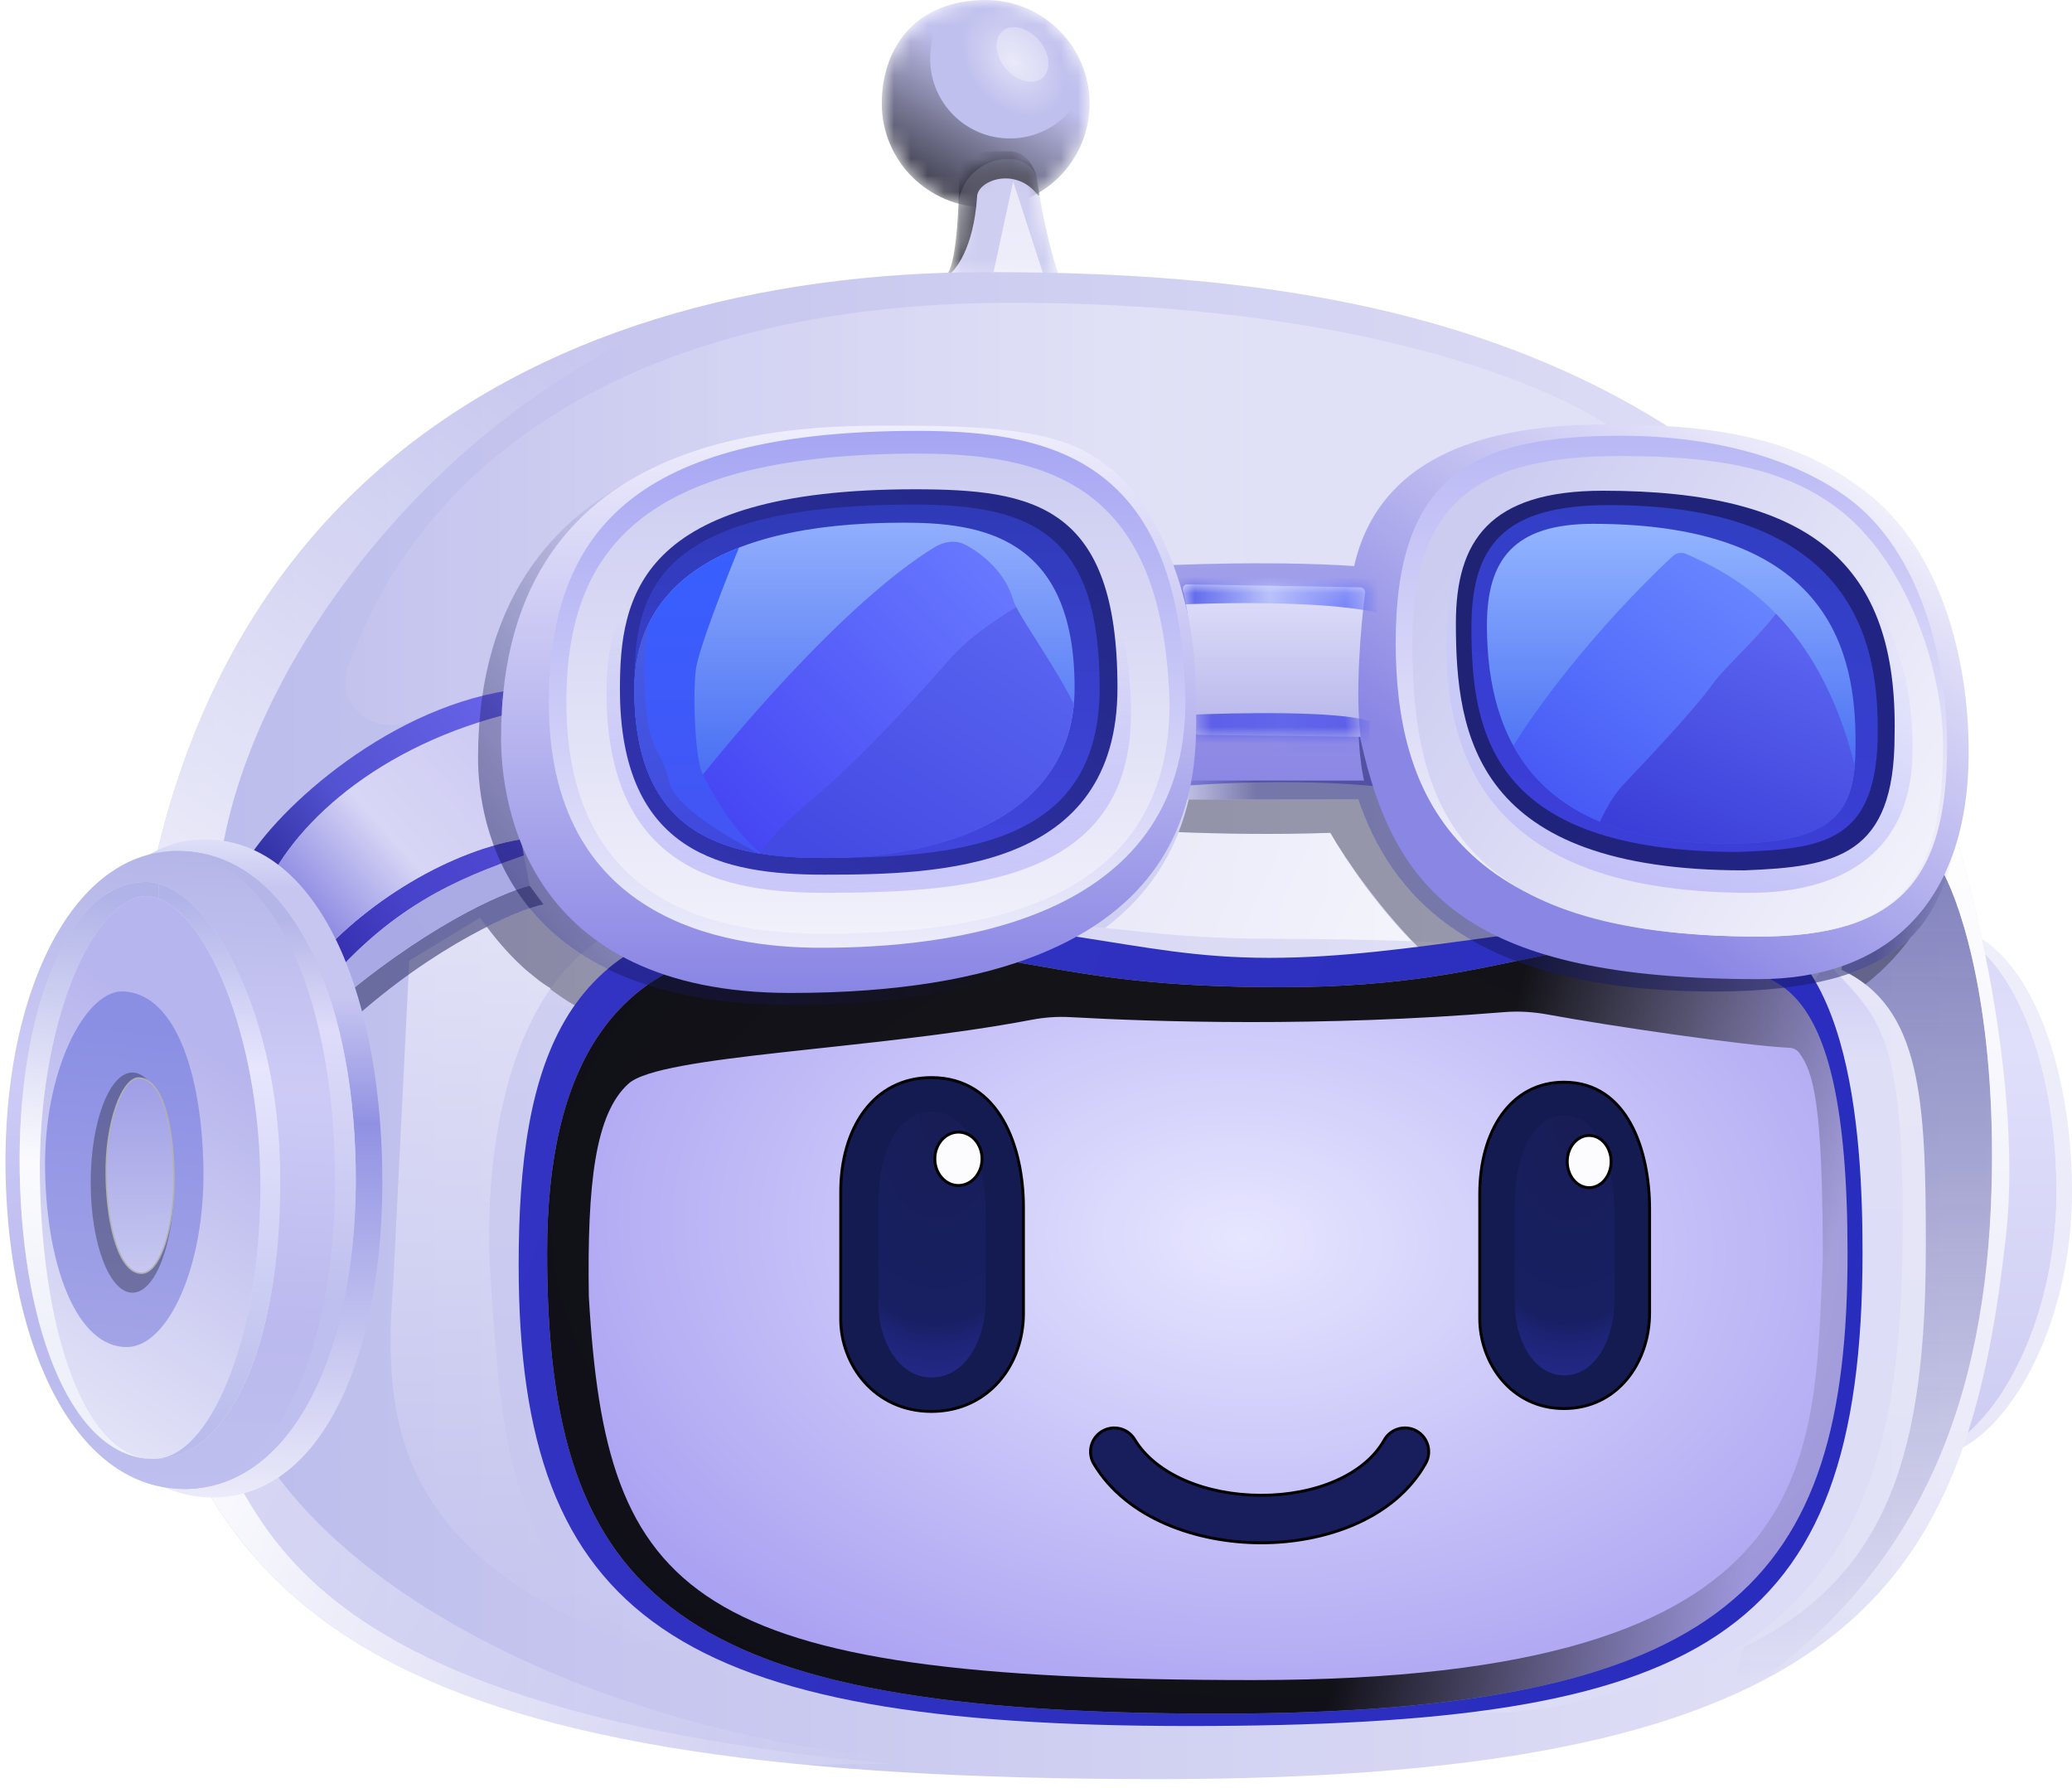 <?xml version="1.0" encoding="UTF-8"?>
<svg xmlns="http://www.w3.org/2000/svg" width="124" height="107" viewBox="0 0 124 107" fill="none">
  <mask id="mask0_3105_3526" style="mask-type:alpha" maskUnits="userSpaceOnUse" x="52" y="0" width="14" height="13">
    <path d="M65.206 6.2C65.206 9.624 62.422 12.4 58.989 12.4C55.555 12.4 52.772 9.624 52.772 6.2C52.772 2.776 54.866 9.15527e-05 58.989 9.15527e-05C62.422 9.15527e-05 65.206 2.776 65.206 6.2Z" fill="#2A2A91"></path>
  </mask>
  <g mask="url(#mask0_3105_3526)">
    <path d="M65.206 6.2C65.206 9.624 62.422 12.4 58.989 12.4C55.555 12.4 52.772 9.624 52.772 6.2C52.772 2.776 54.866 0 58.989 0C62.422 0 65.206 2.776 65.206 6.2Z" fill="#C0C0EE"></path>
    <g style="mix-blend-mode:darken" filter="url(#filter0_f_3105_3526)">
      <path d="M56.73 0.325C56.025 1.17 55.669 2.296 55.669 3.531C55.669 6.156 57.803 8.284 60.435 8.284C62.639 8.284 64.493 6.792 65.038 4.767C65.148 5.227 65.206 5.707 65.206 6.2C65.206 9.624 62.422 12.4 58.989 12.4C55.555 12.4 52.772 9.624 52.772 6.2C52.772 3.471 54.102 1.153 56.73 0.325Z" fill="url(#paint0_linear_3105_3526)" fill-opacity="0.7"></path>
    </g>
    <g style="mix-blend-mode:lighten" filter="url(#filter1_f_3105_3526)">
      <ellipse cx="60.662" cy="3.717" rx="2.627" ry="3.712" transform="rotate(-40.716 60.662 3.717)" fill="url(#paint1_radial_3105_3526)" fill-opacity="0.5"></ellipse>
    </g>
    <ellipse cx="61.19" cy="3.262" rx="1.302" ry="1.84" transform="rotate(-40.716 61.19 3.262)" fill="white" fill-opacity="0.3"></ellipse>
  </g>
  <mask id="mask1_3105_3526" style="mask-type:alpha" maskUnits="userSpaceOnUse" x="56" y="9" width="8" height="8">
    <path d="M56.285 16.636C57.25 16.54 57.422 13.657 57.387 12.228C57.422 10.746 58.765 9.507 60.349 9.507C61.617 9.507 62.037 10.414 62.089 10.867C62.406 13.223 63.088 15.879 63.535 16.912L56.285 16.636Z" fill="#28298D"></path>
  </mask>
  <g mask="url(#mask1_3105_3526)">
    <path d="M56.285 16.636C57.25 16.54 57.422 13.657 57.387 12.228C57.422 10.746 58.765 9.507 60.349 9.507C61.617 9.507 62.037 10.414 62.089 10.867C62.406 13.223 63.088 15.879 63.535 16.912L56.285 16.636Z" fill="#CECEF1"></path>
    <g style="mix-blend-mode:hard-light" filter="url(#filter2_f_3105_3526)">
      <path d="M60.384 9.052C61.652 9.052 62.037 10.414 62.089 10.867C62.125 11.135 62.166 11.407 62.21 11.68L62.123 11.694C60.815 9.937 58.472 10.781 58.472 11.797C58.266 14.842 57.192 16.212 56.681 16.516L56.664 16.423C57.296 15.716 57.417 11.698 57.387 10.481C57.422 9 58.8 9.052 60.384 9.052Z" fill="url(#paint2_linear_3105_3526)" fill-opacity="0.7"></path>
    </g>
    <g filter="url(#filter3_f_3105_3526)">
      <path d="M63.574 19.926L58.713 19.741L60.633 10.85L63.574 19.926Z" fill="url(#paint3_linear_3105_3526)" fill-opacity="0.7"></path>
    </g>
  </g>
  <path d="M109.854 34.056C96.076 18.556 76.388 16.283 59.097 16.283C32.231 16.283 4.621 29.725 7.97 73.873C10.519 97.983 24.848 106.456 69.279 106.456C110.887 106.456 117.707 95.021 120.049 73.941C121.45 61.335 115.242 40.118 109.854 34.056Z" fill="url(#paint4_linear_3105_3526)"></path>
  <g style="mix-blend-mode:overlay">
    <path d="M116.079 51.837C117.123 53.491 119.213 59.257 119.213 69.094C119.213 80.629 116.636 92.469 105.169 100.686L103.886 100.334L104.35 98.573C113.211 94.229 115.252 86.539 115.252 74.501C115.252 65.81 114.982 60.267 110.205 58.03L110.223 57.831L116.11 51.688L116.079 51.837Z" fill="url(#paint5_linear_3105_3526)" fill-opacity="0.5"></path>
  </g>
  <path d="M116.713 48.797C119.227 57.092 120.835 66.871 120.049 73.941C118.666 86.392 115.72 95.478 104.966 100.831C116.606 92.608 119.214 80.697 119.214 69.093C119.214 59.256 117.124 53.491 116.079 51.837L116.713 48.797Z" fill="url(#paint6_linear_3105_3526)"></path>
  <path d="M13.713 87.727C16.629 93.169 21.463 102.641 53.357 105.535L48.178 105.598C27.317 103.605 16.419 97.989 11.334 87.125L13.713 87.727Z" fill="url(#paint7_linear_3105_3526)"></path>
  <g style="mix-blend-mode:overlay">
    <path d="M14.851 85.488C19.707 95.201 35.296 103.268 53.151 105.224H50.266C21.144 102.016 16.533 92.988 13.714 87.727L9.937 86.77L14.851 85.488Z" fill="url(#paint8_linear_3105_3526)" fill-opacity="0.4"></path>
  </g>
  <g style="mix-blend-mode:overlay">
    <path d="M28.731 54.903C30.27 57.092 31.767 58.415 32.956 59.141C29.545 64.002 29.034 71.617 29.351 76.326L29.363 76.512C30.06 86.887 30.563 94.373 39.664 98.713L39.959 99.128C23.84 93.645 22.841 85.523 23.53 76.809L24.494 57.486L28.731 54.903Z" fill="url(#paint9_linear_3105_3526)" fill-opacity="0.5"></path>
  </g>
  <g style="mix-blend-mode:overlay">
    <path d="M70.535 49.791C72.985 49.891 76.308 49.95 79.616 49.834C80.611 51.576 82.326 54.132 84.494 56.32C82.039 56.236 79.421 56.177 76.402 56.177C71.789 56.177 69.416 55.871 66.132 55.525C68.414 53.806 69.754 51.785 70.535 49.791Z" fill="url(#paint10_linear_3105_3526)" fill-opacity="0.7"></path>
  </g>
  <g style="mix-blend-mode:plus-lighter">
    <path d="M41.784 54.558C30.377 54.558 28.857 68.979 29.35 76.327L29.363 76.512C30.527 93.855 31.15 103.124 72.301 103.124C109.156 103.124 115.252 95.305 115.252 74.501C115.252 62.894 114.77 56.901 103.714 56.901C92.657 56.901 87.008 56.177 76.4 56.177C65.791 56.177 67.031 54.558 41.784 54.558Z" fill="url(#paint11_linear_3105_3526)" fill-opacity="0.4"></path>
  </g>
  <g style="mix-blend-mode:overlay">
    <path d="M81.293 47.842C82.365 50.96 84.302 54.228 88.466 56.477C87.165 56.42 86.201 56.689 84.84 56.642C82.672 54.455 80.611 51.576 79.616 49.834C76.308 49.95 72.985 49.891 70.535 49.791C70.792 49.135 70.989 48.481 71.139 47.842H81.293Z" fill="black" fill-opacity="0.3"></path>
  </g>
  <path d="M113.87 73.055C113.87 61.399 112.29 60.827 109.362 57.607L81.291 94.685C84.074 101.987 84.804 105.293 102.284 99.627C111.894 94.358 113.87 85.902 113.87 73.055Z" fill="url(#paint12_linear_3105_3526)"></path>
  <path d="M71.148 103.278C40.58 103.278 31.039 96.889 31.039 75.689C31.039 63.582 33.677 54.799 46.986 54.799C63.623 54.799 67.377 57.314 75.953 57.314C84.53 57.314 92.865 54.937 102.612 54.937C110.775 54.937 111.464 67.836 111.464 74.949C111.464 98.232 101.717 103.278 71.148 103.278Z" fill="url(#paint13_linear_3105_3526)"></path>
  <g style="mix-blend-mode:lighten">
    <path d="M60.592 18.117C81.782 18.117 93.692 23.376 96.999 26.005L96.034 39.369L28.491 41.78L24.416 43.212C22.229 43.98 20.06 42.129 20.825 39.941C24.978 28.056 37.296 18.117 60.592 18.117Z" fill="url(#paint14_linear_3105_3526)" fill-opacity="0.5"></path>
  </g>
  <g style="mix-blend-mode:overlay">
    <path d="M43.744 17.896C27.85 22.748 15.113 38.518 13.197 51.459L9.079 52.463C13.439 31.645 27.553 21.515 43.744 17.896Z" fill="url(#paint15_linear_3105_3526)" fill-opacity="0.7"></path>
  </g>
  <g style="mix-blend-mode:overlay">
    <path d="M114.323 56.116C113.719 56.959 112.84 57.958 111.636 58.897C111.337 58.665 111.013 58.453 110.663 58.262C112.302 57.701 113.466 56.956 114.323 56.116Z" fill="black" fill-opacity="0.3"></path>
  </g>
  <g style="mix-blend-mode:overlay">
    <path d="M31.694 54.348C32.811 55.713 34.321 56.982 36.359 57.982C35.605 58.621 34.951 59.348 34.385 60.154C33.972 59.922 33.466 59.58 32.928 59.181C32.937 59.168 32.946 59.154 32.956 59.141C32.734 59.006 32.502 58.85 32.261 58.672C32.001 58.467 31.739 58.254 31.481 58.04C30.744 57.391 29.949 56.545 29.135 55.46C30.067 54.989 30.873 54.645 31.5 54.417C31.505 54.416 31.509 54.414 31.513 54.412C31.575 54.39 31.636 54.369 31.694 54.348Z" fill="black" fill-opacity="0.3"></path>
  </g>
  <path d="M72.869 102.538C40.509 102.538 32.742 95.787 32.742 74.966C32.742 64.065 36.548 56.901 46.847 56.453C62.002 56.453 61.933 59.071 76.709 59.071C91.485 59.071 93.965 54.662 101.336 58.003C105.716 58.003 110.567 57.348 110.567 74.983C110.567 94.685 103.472 102.538 72.869 102.538Z" fill="url(#paint16_radial_3105_3526)"></path>
  <g style="mix-blend-mode:overlay">
    <path fill-rule="evenodd" clip-rule="evenodd" d="M46.847 56.453C62.002 56.453 61.933 59.071 76.709 59.071C91.485 59.071 93.965 54.662 101.336 58.003C105.716 58.003 110.567 57.348 110.567 74.983C110.567 94.685 103.472 102.538 72.869 102.538C40.509 102.538 32.742 95.787 32.742 74.966C32.742 64.065 36.548 56.901 46.847 56.453ZM92.635 60.707C91.765 60.547 90.882 60.49 90.001 60.563C79.009 61.462 69.236 61.15 64.039 60.861C63.267 60.818 62.499 60.876 61.74 61.02C52.153 62.844 39.536 63.118 37.616 64.84C35.618 66.631 35.136 70.816 35.239 77.567C36.273 95.615 41.06 100.529 75.011 100.529C109.465 100.529 108.5 87.452 109.086 75.397C109.086 65.926 108.518 64.16 107.677 62.999C107.538 62.809 107.318 62.706 107.083 62.695C104.492 62.578 96.455 61.411 92.635 60.707Z" fill="url(#paint17_linear_3105_3526)"></path>
  </g>
  <path d="M82.838 86.169C83.223 85.483 84.09 85.239 84.775 85.623C85.461 86.007 85.705 86.875 85.321 87.56C83.443 90.911 79.255 92.326 75.444 92.317C71.627 92.308 67.431 90.872 65.466 87.597C65.061 86.923 65.28 86.049 65.954 85.644C66.628 85.24 67.502 85.459 67.906 86.132C69.144 88.196 72.129 89.463 75.451 89.471C78.778 89.479 81.686 88.225 82.838 86.169Z" fill="#181D5B" stroke="black" stroke-width="0.172" stroke-linecap="round"></path>
  <path d="M50.313 71.324C50.313 67.462 52.307 64.478 55.738 64.478C59.858 64.478 61.249 68.711 61.249 72.228V78.6C61.249 81.643 59.169 84.455 55.738 84.455C52.307 84.455 50.313 81.622 50.313 78.944V71.324Z" fill="#131B50" stroke="black" stroke-width="0.172"></path>
  <path d="M52.57 71.963C52.57 68.887 53.741 66.51 55.757 66.51C58.177 66.51 58.994 69.882 58.994 72.683V77.759C58.994 80.183 57.772 82.423 55.757 82.423C53.741 82.423 52.57 80.166 52.57 78.033V71.963Z" fill="url(#paint18_radial_3105_3526)"></path>
  <ellipse cx="57.358" cy="69.339" rx="1.412" ry="1.597" fill="#FCFCFF" stroke="black" stroke-width="0.172"></ellipse>
  <path d="M88.556 71.446C88.556 67.671 90.409 64.754 93.598 64.754C97.428 64.754 98.721 68.891 98.721 72.33V78.559C98.721 81.534 96.787 84.283 93.598 84.283C90.409 84.283 88.556 81.513 88.556 78.896V71.446Z" fill="#131B50" stroke="black" stroke-width="0.172"></path>
  <path d="M90.652 72.07C90.652 69.063 91.741 66.738 93.615 66.738C95.864 66.738 96.624 70.035 96.624 72.775V77.738C96.624 80.108 95.488 82.298 93.615 82.298C91.741 82.298 90.652 80.092 90.652 78.006V72.07Z" fill="url(#paint19_radial_3105_3526)"></path>
  <ellipse cx="95.105" cy="69.504" rx="1.313" ry="1.561" fill="#FCFCFF" stroke="black" stroke-width="0.172"></ellipse>
  <path d="M84.011 34.168C79.492 33.507 71.99 33.697 68.804 33.875L68.391 47.291C72.855 46.657 80.515 46.619 84.011 47.291V34.168Z" fill="url(#paint20_linear_3105_3526)"></path>
  <path d="M81.634 46.706H70.595L69.992 47.842H81.29C83.184 53.353 87.782 59.329 102.593 59.329C114.441 59.329 115.75 54.782 116.921 51.252C114.304 55.678 112.426 58.412 102.593 58.412C96.031 58.412 83.115 57.038 81.29 42.813C81.262 44.673 81.508 46.183 81.634 46.706Z" fill="url(#paint21_linear_3105_3526)" fill-opacity="0.5"></path>
  <path d="M117.817 44.988C117.817 54.228 112.735 58.588 105.258 58.588C87.937 58.588 83.443 53.466 81.427 44.26C81.07 42.631 80.704 39.093 80.704 37.061C80.704 27.899 87.817 25.393 96.172 25.393C104.355 25.393 108.121 26.784 111.531 29.329C116.204 32.815 117.817 39.528 117.817 44.988Z" fill="url(#paint22_linear_3105_3526)"></path>
  <path d="M116.524 44.596C116.524 52.509 113.795 56.04 105.235 56.04C86.902 56.04 83.527 47.343 83.527 38.439C83.527 28.347 88.263 26.074 97.012 26.074C102.821 26.074 107.548 27.543 110.634 29.828C114.863 32.96 116.524 39.343 116.524 44.596Z" fill="url(#paint23_linear_3105_3526)"></path>
  <path d="M116.284 44.596C116.284 52.509 113.797 56.039 105.236 56.039C87.118 56.039 84.527 48.161 84.527 38.439C84.527 29.931 88.505 27.288 97.013 27.288C102.822 27.288 106.792 28.059 109.878 30.345C114.107 33.477 116.284 40.075 116.284 44.596Z" fill="url(#paint24_linear_3105_3526)"></path>
  <path d="M114.458 44.846C114.458 51.528 109.532 53.422 104.745 53.422C92.207 53.422 86.559 48.333 86.559 38.611C86.559 30.104 91.656 29.854 97.064 29.854C102.873 29.854 106.708 30.739 108.361 31.964C112.59 35.096 114.458 39.334 114.458 44.846Z" fill="url(#paint25_linear_3105_3526)"></path>
  <path d="M104.371 52.079C88.303 52.079 87.128 44.064 87.128 37.294C87.128 32.386 89.12 29.363 95.927 29.363C108.397 29.363 113.598 33.755 113.382 44.004C113.382 51.203 109.91 51.873 104.371 52.079Z" fill="url(#paint26_linear_3105_3526)"></path>
  <path d="M104.039 50.976C89.201 50.976 88.058 43.795 88.058 37.544C88.058 32.67 89.969 30.224 96.255 30.224C111.6 30.19 112.375 39.3 112.375 43.743C112.375 50.391 109.154 50.787 104.039 50.976Z" fill="url(#paint27_linear_3105_3526)"></path>
  <path d="M103.435 50.477C92.179 50.477 88.986 44.501 88.986 37.423C88.986 33.496 90.588 31.344 95.341 31.344C109.704 31.344 111.047 39.283 111.047 44.415C111.047 48.204 110.29 50.477 103.435 50.477Z" fill="url(#paint28_linear_3105_3526)"></path>
  <path d="M100.09 33.291C100.312 33.083 100.637 33.025 100.916 33.148C102.457 33.825 104.423 34.813 106.281 36.716C105.06 38.305 103.185 39.956 102.507 40.906C101.301 42.594 98.643 45.36 97.133 46.968C96.598 47.538 96.136 48.337 95.747 49.169C93.287 48.139 91.629 46.557 90.57 44.625C91.871 42.474 95.324 37.758 100.09 33.291Z" fill="url(#paint29_linear_3105_3526)"></path>
  <path d="M106.279 36.716C108.141 38.623 109.893 41.448 110.998 45.799C110.752 48.75 109.408 50.477 103.435 50.477C100.271 50.477 97.744 50.005 95.746 49.168C96.134 48.337 96.597 47.538 97.132 46.968C98.642 45.36 101.3 42.594 102.505 40.906C103.184 39.956 105.058 38.305 106.279 36.716Z" fill="url(#paint30_linear_3105_3526)"></path>
  <path d="M81.428 44.088C81.09 41.477 81.441 37.465 81.693 35.486C81.716 35.306 81.579 35.147 81.398 35.144L71.051 34.966C70.882 34.963 70.755 35.121 70.793 35.286C71.5 38.41 71.575 42.066 71.517 43.746C71.513 43.868 71.609 43.968 71.731 43.97L81.428 44.088Z" fill="url(#paint31_linear_3105_3526)"></path>
  <mask id="mask2_3105_3526" style="mask-type:alpha" maskUnits="userSpaceOnUse" x="70" y="34" width="12" height="11">
    <path d="M81.429 44.088C81.091 41.476 81.442 37.465 81.694 35.486C81.717 35.306 81.58 35.147 81.399 35.144L71.052 34.966C70.883 34.963 70.756 35.121 70.794 35.286C71.501 38.41 71.576 42.066 71.518 43.746C71.514 43.868 71.61 43.968 71.732 43.97L81.429 44.088Z" fill="url(#paint32_linear_3105_3526)"></path>
  </mask>
  <g mask="url(#mask2_3105_3526)">
    <path d="M82.409 34.633L69.924 34.306V36.2C77.556 35.856 81.623 36.384 82.564 36.717L82.409 34.633Z" fill="url(#paint33_linear_3105_3526)"></path>
  </g>
  <mask id="mask3_3105_3526" style="mask-type:alpha" maskUnits="userSpaceOnUse" x="70" y="34" width="12" height="11">
    <path d="M81.429 44.088C81.091 41.476 81.442 37.465 81.694 35.486C81.717 35.306 81.58 35.147 81.399 35.144L71.052 34.966C70.883 34.963 70.756 35.121 70.794 35.286C71.501 38.41 71.576 42.066 71.518 43.746C71.514 43.868 71.61 43.968 71.732 43.97L81.429 44.088Z" fill="url(#paint34_linear_3105_3526)"></path>
  </mask>
  <g mask="url(#mask3_3105_3526)">
    <path d="M81.962 43.158C80.213 42.524 73.92 42.641 70.992 42.779V45.104H81.962V43.158Z" fill="url(#paint35_linear_3105_3526)"></path>
  </g>
  <path d="M20.946 61.155C26.03 56.539 31.049 54.409 32.519 54.111L31.692 52.992C30.027 53.416 25.268 55.509 19.551 60.483L20.946 61.155Z" fill="url(#paint36_linear_3105_3526)" fill-opacity="0.5"></path>
  <path d="M31.354 51.193C27.403 52.57 23.248 54.245 18.976 59.527L18.219 58.268C21.25 54.356 26.597 50.993 31.171 50.22L31.354 51.193Z" fill="url(#paint37_linear_3105_3526)"></path>
  <path d="M30.37 42.757C22.103 44.893 16.952 49.957 15.597 53.915L14.471 52.044C16.09 48.841 22.879 42.499 30.37 41.328V42.757Z" fill="url(#paint38_linear_3105_3526)"></path>
  <path d="M31.17 50.22C26.596 50.993 21.249 54.356 18.217 58.268L15.597 53.915C16.947 49.972 21.947 44.93 30.162 42.781L30.013 41.685L30.252 42.757C30.222 42.765 30.192 42.773 30.162 42.781L31.17 50.22Z" fill="url(#paint39_linear_3105_3526)"></path>
  <path d="M31.355 51.193C27.404 52.57 23.249 54.245 18.977 59.527L19.552 60.483C25.27 55.509 30.029 53.416 31.693 52.992L31.355 51.193Z" fill="url(#paint40_linear_3105_3526)"></path>
  <path d="M71.56 41.332C71.56 45.232 73.592 60.13 47.312 60.13C30.28 60.13 28.609 49.245 28.609 45.345C28.609 25.471 48.666 25.471 54.27 25.471C62.553 25.471 64.577 26.547 66.428 28.003C68.966 29.998 71.56 35.167 71.56 41.332Z" fill="url(#paint41_linear_3105_3526)" fill-opacity="0.5"></path>
  <path d="M71.559 41.332C71.559 45.232 73.402 59.415 47.311 59.415C31.45 59.415 29.986 48.056 29.986 44.157C29.986 24.834 48.666 25.471 54.269 25.471C62.553 25.471 64.576 26.547 66.427 28.003C68.965 29.998 71.559 35.167 71.559 41.332Z" fill="url(#paint42_linear_3105_3526)"></path>
  <path d="M70.94 41.969C70.94 55.213 56.732 56.711 49.137 56.711C43.161 56.711 32.846 54.972 32.846 42.047C32.846 31.068 38.873 25.781 54.958 25.781C63.466 25.781 70.682 27.865 70.94 41.969Z" fill="url(#paint43_linear_3105_3526)"></path>
  <path d="M69.992 42.09C69.992 54.524 58.057 55.867 49.188 55.867C43.212 55.867 33.895 54.352 33.895 42.004C33.895 32.48 38.924 27.142 55.009 27.142C63.517 27.142 69.648 29.656 69.992 42.09Z" fill="url(#paint44_linear_3105_3526)"></path>
  <path d="M67.684 42.693C67.684 52.664 58.178 53.422 49.309 53.422C43.333 53.422 36.298 52.079 36.298 41.436C36.298 36.441 38.149 29.277 54.734 29.277C61.898 29.277 67.684 32.721 67.684 42.693Z" fill="url(#paint45_linear_3105_3526)"></path>
  <path d="M66.876 41.151C66.876 52.061 56.302 52.337 49.31 52.337C43.334 52.337 37.1 51.097 37.1 41.246C37.1 35.753 38.15 29.277 54.735 29.277C61.899 29.277 66.876 30.242 66.876 41.151Z" fill="url(#paint46_linear_3105_3526)"></path>
  <path d="M65.808 41.151C65.808 50.115 58.369 51.338 49.31 51.338C43.523 51.338 37.961 50.098 37.961 41.246C37.961 35.753 38.719 30.19 54.735 30.19C61.899 30.19 65.808 32.05 65.808 41.151Z" fill="url(#paint47_linear_3105_3526)"></path>
  <path d="M64.31 41.151C64.31 49.013 56.164 51.338 49.31 51.338C43.523 51.338 37.961 50.098 37.961 41.246C37.961 35.753 42.094 31.275 54.063 31.275C58.644 31.275 64.31 32.05 64.31 41.151Z" fill="url(#paint48_linear_3105_3526)"></path>
  <g filter="url(#filter4_nf_3105_3526)">
    <path d="M55.92 32.749C56.495 32.397 57.187 32.287 57.783 32.601C58.804 33.141 60.174 34.262 60.641 35.907C60.902 36.828 62.962 39.526 64.264 42.136C63.61 49.209 55.868 51.338 49.309 51.338C45.836 51.338 42.444 50.891 40.286 48.62C43.474 44.388 50.553 36.039 55.92 32.749Z" fill="url(#paint49_linear_3105_3526)"></path>
  </g>
  <g filter="url(#filter5_nf_3105_3526)">
    <path d="M60.817 36.331C61.403 37.499 63.124 39.851 64.264 42.136C63.61 49.209 55.868 51.338 49.309 51.338C47.994 51.338 46.691 51.274 45.463 51.072C46.13 50.164 47.119 49.043 48.465 47.945C51.461 45.5 55.369 41.133 56.731 39.559C57.957 38.141 59.533 37.118 60.817 36.331Z" fill="url(#paint50_linear_3105_3526)"></path>
  </g>
  <g filter="url(#filter6_nf_3105_3526)">
    <path d="M44.226 32.768C43.333 34.944 41.801 38.873 41.646 40.058C41.44 41.642 41.612 45.397 42.025 46.258C42.379 46.994 43.639 49.493 45.547 51.085C41.328 50.412 37.961 48.132 37.961 41.246C37.961 37.673 39.71 34.53 44.226 32.768Z" fill="url(#paint51_linear_3105_3526)"></path>
  </g>
  <g filter="url(#filter7_nf_3105_3526)">
    <path d="M38.851 37.255C38.63 38.213 38.493 39.457 38.564 41.005C38.77 45.517 39.563 44.484 40.045 46.791C40.315 48.084 42.948 49.779 45.38 51.057C41.239 50.351 37.961 48.041 37.961 41.246C37.961 39.828 38.236 38.478 38.851 37.255Z" fill="url(#paint52_linear_3105_3526)"></path>
  </g>
  <path d="M22.875 69.89C23.067 80.85 19.366 89.491 12.852 89.605C6.338 89.719 2.247 81.214 2.055 70.254C1.864 59.294 5.888 50.336 12.119 50.228C18.834 50.11 22.684 58.931 22.875 69.89Z" fill="url(#paint53_linear_3105_3526)"></path>
  <path d="M21.288 69.825C21.472 80.367 17.7 88.981 11.144 89.095C4.587 89.209 0.517 80.732 0.333 70.191C0.149 59.65 4.206 51.031 10.477 50.921C17.236 50.803 21.104 59.284 21.288 69.825Z" fill="url(#paint54_linear_3105_3526)"></path>
  <path d="M16.768 69.896C16.934 79.431 14.153 87.211 9.276 87.296C4.399 87.381 1.348 79.703 1.181 70.168C1.015 60.634 4.008 52.851 8.673 52.769C12.351 52.705 16.601 60.362 16.768 69.896Z" fill="url(#paint55_linear_3105_3526)"></path>
  <path fill-rule="evenodd" clip-rule="evenodd" d="M8.673 52.769C12.352 52.705 16.602 60.362 16.768 69.896C16.934 79.431 14.153 87.211 9.276 87.296C4.399 87.381 1.348 79.703 1.181 70.168C1.015 60.634 4.008 52.851 8.673 52.769ZM15.576 70.343C15.414 61.044 11.8 53.566 8.688 53.621C5.583 53.767 2.226 61.274 2.388 70.573C2.551 79.872 5.15 87.368 9.276 87.296C12.679 87.236 15.738 79.642 15.576 70.343Z" fill="url(#paint56_linear_3105_3526)"></path>
  <path d="M9.511 52.883C12.968 53.866 16.615 61.078 16.769 69.896C16.933 79.277 14.242 86.96 9.511 87.286V87.28C12.818 86.886 15.735 79.428 15.577 70.343C15.428 61.854 12.404 54.882 9.511 53.774V52.883Z" fill="url(#paint57_linear_3105_3526)"></path>
  <path d="M8.673 52.769C8.95 52.764 9.229 52.803 9.51 52.883V53.774C9.234 53.668 8.959 53.616 8.688 53.621C5.583 53.767 2.226 61.274 2.388 70.573C2.551 79.872 5.15 87.368 9.276 87.296C9.354 87.294 9.432 87.289 9.51 87.28V87.286C9.433 87.291 9.355 87.294 9.276 87.296C4.399 87.381 1.348 79.703 1.181 70.168C1.015 60.634 4.008 52.851 8.673 52.769Z" fill="url(#paint58_linear_3105_3526)"></path>
  <path d="M12.174 69.879C12.276 75.756 10.067 80.56 7.622 80.603C4.658 80.655 2.802 75.921 2.699 70.044C2.597 64.167 5.02 59.417 7.251 59.32C10.392 59.318 12.071 64.002 12.174 69.879Z" fill="url(#paint59_linear_3105_3526)"></path>
  <g style="mix-blend-mode:multiply" opacity="0.3" filter="url(#filter8_f_3105_3526)">
    <ellipse cx="7.925" cy="70.764" rx="2.497" ry="6.587" fill="black"></ellipse>
  </g>
  <path d="M8.283 64.501C8.628 64.502 8.93 64.671 9.189 64.968C9.447 65.265 9.664 65.691 9.84 66.214C10.192 67.26 10.384 68.704 10.412 70.308C10.44 71.913 10.226 73.373 9.874 74.434C9.698 74.965 9.487 75.398 9.254 75.701C9.022 76.003 8.761 76.182 8.486 76.187C8.159 76.193 7.865 76.026 7.61 75.731C7.355 75.436 7.137 75.009 6.956 74.484C6.595 73.435 6.383 71.983 6.355 70.379C6.327 68.773 6.565 67.321 6.928 66.264C7.109 65.735 7.323 65.303 7.551 64.999C7.779 64.697 8.027 64.514 8.28 64.501L8.283 64.501Z" fill="url(#paint60_linear_3105_3526)" stroke="#B1B1B1" stroke-width="0.086"></path>
  <path d="M10.478 50.921C17.237 50.803 21.104 59.284 21.288 69.825C21.472 80.367 17.701 88.981 11.144 89.095C11.036 89.097 10.929 89.097 10.823 89.094C16.802 88.715 20.222 80.215 20.041 69.847C19.86 59.48 16.331 51.103 10.168 50.934C10.271 50.927 10.374 50.923 10.478 50.921Z" fill="url(#paint61_linear_3105_3526)"></path>
  <path d="M118.615 56.196C121.728 58.116 124 64.15 124 71.298C124 78.522 120.894 84.728 117.465 86.62C117.565 86.334 117.663 86.045 117.757 85.753C120.668 83.216 123.07 77.65 123.07 71.298C123.07 65.037 121.326 59.629 118.801 57.093C118.741 56.794 118.679 56.495 118.615 56.196Z" fill="url(#paint62_linear_3105_3526)"></path>
  <path d="M118.801 57.093C121.327 59.629 123.071 65.036 123.071 71.298C123.071 77.65 120.669 83.216 117.757 85.752C118.89 82.237 119.564 78.295 120.048 73.941C120.582 69.138 120.011 63.083 118.801 57.093Z" fill="url(#paint63_linear_3105_3526)"></path>
  <defs>
    <filter id="filter0_f_3105_3526" x="45.626" y="-6.821" width="26.726" height="26.366" filterUnits="userSpaceOnUse" color-interpolation-filters="sRGB">
      <feFlood flood-opacity="0" result="BackgroundImageFix"></feFlood>
      <feBlend mode="normal" in="SourceGraphic" in2="BackgroundImageFix" result="shape"></feBlend>
      <feGaussianBlur stdDeviation="0" result="effect1_foregroundBlur_3105_3526"></feGaussianBlur>
    </filter>
    <filter id="filter1_f_3105_3526" x="56.088" y="-1.016" width="9.148" height="9.466" filterUnits="userSpaceOnUse" color-interpolation-filters="sRGB">
      <feFlood flood-opacity="0" result="BackgroundImageFix"></feFlood>
      <feBlend mode="normal" in="SourceGraphic" in2="BackgroundImageFix" result="shape"></feBlend>
      <feGaussianBlur stdDeviation="0.719" result="effect1_foregroundBlur_3105_3526"></feGaussianBlur>
    </filter>
    <filter id="filter2_f_3105_3526" x="54.282" y="6.67" width="10.31" height="12.228" filterUnits="userSpaceOnUse" color-interpolation-filters="sRGB">
      <feFlood flood-opacity="0" result="BackgroundImageFix"></feFlood>
      <feBlend mode="normal" in="SourceGraphic" in2="BackgroundImageFix" result="shape"></feBlend>
      <feGaussianBlur stdDeviation="1.191" result="effect1_foregroundBlur_3105_3526"></feGaussianBlur>
    </filter>
    <filter id="filter3_f_3105_3526" x="57.636" y="9.774" width="7.013" height="11.229" filterUnits="userSpaceOnUse" color-interpolation-filters="sRGB">
      <feFlood flood-opacity="0" result="BackgroundImageFix"></feFlood>
      <feBlend mode="normal" in="SourceGraphic" in2="BackgroundImageFix" result="shape"></feBlend>
      <feGaussianBlur stdDeviation="0.538" result="effect1_foregroundBlur_3105_3526"></feGaussianBlur>
    </filter>
    <filter id="filter4_nf_3105_3526" x="40.183" y="32.313" width="24.185" height="19.128" filterUnits="userSpaceOnUse" color-interpolation-filters="sRGB">
      <feFlood flood-opacity="0" result="BackgroundImageFix"></feFlood>
      <feBlend mode="normal" in="SourceGraphic" in2="BackgroundImageFix" result="shape"></feBlend>
      <feTurbulence type="fractalNoise" baseFrequency="20.197 20.197" stitchTiles="stitch" numOctaves="3" result="noise" seed="3839"></feTurbulence>
      <feColorMatrix in="noise" type="luminanceToAlpha" result="alphaNoise"></feColorMatrix>
      <feComponentTransfer in="alphaNoise" result="coloredNoise1">
        <feFuncA type="discrete"></feFuncA>
      </feComponentTransfer>
      <feComposite operator="in" in2="shape" in="coloredNoise1" result="noise1Clipped"></feComposite>
      <feFlood flood-color="rgba(255, 255, 255, 0.25)" result="color1Flood"></feFlood>
      <feComposite operator="in" in2="noise1Clipped" in="color1Flood" result="color1"></feComposite>
      <feMerge result="effect1_noise_3105_3526">
        <feMergeNode in="shape"></feMergeNode>
        <feMergeNode in="color1"></feMergeNode>
      </feMerge>
      <feGaussianBlur stdDeviation="0.052" result="effect2_foregroundBlur_3105_3526"></feGaussianBlur>
    </filter>
    <filter id="filter5_nf_3105_3526" x="45.36" y="36.228" width="19.007" height="15.214" filterUnits="userSpaceOnUse" color-interpolation-filters="sRGB">
      <feFlood flood-opacity="0" result="BackgroundImageFix"></feFlood>
      <feBlend mode="normal" in="SourceGraphic" in2="BackgroundImageFix" result="shape"></feBlend>
      <feTurbulence type="fractalNoise" baseFrequency="20.197 20.197" stitchTiles="stitch" numOctaves="3" result="noise" seed="3839"></feTurbulence>
      <feColorMatrix in="noise" type="luminanceToAlpha" result="alphaNoise"></feColorMatrix>
      <feComponentTransfer in="alphaNoise" result="coloredNoise1">
        <feFuncA type="discrete"></feFuncA>
      </feComponentTransfer>
      <feComposite operator="in" in2="shape" in="coloredNoise1" result="noise1Clipped"></feComposite>
      <feFlood flood-color="rgba(255, 255, 255, 0.25)" result="color1Flood"></feFlood>
      <feComposite operator="in" in2="noise1Clipped" in="color1Flood" result="color1"></feComposite>
      <feMerge result="effect1_noise_3105_3526">
        <feMergeNode in="shape"></feMergeNode>
        <feMergeNode in="color1"></feMergeNode>
      </feMerge>
      <feGaussianBlur stdDeviation="0.052" result="effect2_foregroundBlur_3105_3526"></feGaussianBlur>
    </filter>
    <filter id="filter6_nf_3105_3526" x="37.858" y="32.665" width="7.793" height="18.523" filterUnits="userSpaceOnUse" color-interpolation-filters="sRGB">
      <feFlood flood-opacity="0" result="BackgroundImageFix"></feFlood>
      <feBlend mode="normal" in="SourceGraphic" in2="BackgroundImageFix" result="shape"></feBlend>
      <feTurbulence type="fractalNoise" baseFrequency="20.197 20.197" stitchTiles="stitch" numOctaves="3" result="noise" seed="3839"></feTurbulence>
      <feColorMatrix in="noise" type="luminanceToAlpha" result="alphaNoise"></feColorMatrix>
      <feComponentTransfer in="alphaNoise" result="coloredNoise1">
        <feFuncA type="discrete"></feFuncA>
      </feComponentTransfer>
      <feComposite operator="in" in2="shape" in="coloredNoise1" result="noise1Clipped"></feComposite>
      <feFlood flood-color="rgba(255, 255, 255, 0.25)" result="color1Flood"></feFlood>
      <feComposite operator="in" in2="noise1Clipped" in="color1Flood" result="color1"></feComposite>
      <feMerge result="effect1_noise_3105_3526">
        <feMergeNode in="shape"></feMergeNode>
        <feMergeNode in="color1"></feMergeNode>
      </feMerge>
      <feGaussianBlur stdDeviation="0.052" result="effect2_foregroundBlur_3105_3526"></feGaussianBlur>
    </filter>
    <filter id="filter7_nf_3105_3526" x="37.858" y="37.152" width="7.626" height="14.009" filterUnits="userSpaceOnUse" color-interpolation-filters="sRGB">
      <feFlood flood-opacity="0" result="BackgroundImageFix"></feFlood>
      <feBlend mode="normal" in="SourceGraphic" in2="BackgroundImageFix" result="shape"></feBlend>
      <feTurbulence type="fractalNoise" baseFrequency="20.197 20.197" stitchTiles="stitch" numOctaves="3" result="noise" seed="3839"></feTurbulence>
      <feColorMatrix in="noise" type="luminanceToAlpha" result="alphaNoise"></feColorMatrix>
      <feComponentTransfer in="alphaNoise" result="coloredNoise1">
        <feFuncA type="discrete"></feFuncA>
      </feComponentTransfer>
      <feComposite operator="in" in2="shape" in="coloredNoise1" result="noise1Clipped"></feComposite>
      <feFlood flood-color="rgba(255, 255, 255, 0.25)" result="color1Flood"></feFlood>
      <feComposite operator="in" in2="noise1Clipped" in="color1Flood" result="color1"></feComposite>
      <feMerge result="effect1_noise_3105_3526">
        <feMergeNode in="shape"></feMergeNode>
        <feMergeNode in="color1"></feMergeNode>
      </feMerge>
      <feGaussianBlur stdDeviation="0.052" result="effect2_foregroundBlur_3105_3526"></feGaussianBlur>
    </filter>
    <filter id="filter8_f_3105_3526" x="3.861" y="62.61" width="8.128" height="16.309" filterUnits="userSpaceOnUse" color-interpolation-filters="sRGB">
      <feFlood flood-opacity="0" result="BackgroundImageFix"></feFlood>
      <feBlend mode="normal" in="SourceGraphic" in2="BackgroundImageFix" result="shape"></feBlend>
      <feGaussianBlur stdDeviation="0.784" result="effect1_foregroundBlur_3105_3526"></feGaussianBlur>
    </filter>
    <linearGradient id="paint0_linear_3105_3526" x1="59.901" y1="4.168" x2="55.699" y2="11.745" gradientUnits="userSpaceOnUse">
      <stop stop-opacity="0"></stop>
      <stop offset="1"></stop>
    </linearGradient>
    <radialGradient id="paint1_radial_3105_3526" cx="0" cy="0" r="1" gradientUnits="userSpaceOnUse" gradientTransform="translate(60.662 3.717) rotate(90) scale(3.712 2.627)">
      <stop stop-color="white"></stop>
      <stop offset="1" stop-color="white" stop-opacity="0"></stop>
    </radialGradient>
    <linearGradient id="paint2_linear_3105_3526" x1="59.437" y1="9.507" x2="59.437" y2="16.516" gradientUnits="userSpaceOnUse">
      <stop stop-opacity="0.8"></stop>
      <stop offset="1" stop-opacity="0.9"></stop>
    </linearGradient>
    <linearGradient id="paint3_linear_3105_3526" x1="61.143" y1="10.85" x2="61.143" y2="19.926" gradientUnits="userSpaceOnUse">
      <stop stop-color="white" stop-opacity="0.8"></stop>
      <stop offset="1" stop-color="white"></stop>
    </linearGradient>
    <linearGradient id="paint4_linear_3105_3526" x1="120.25" y1="61.37" x2="7.693" y2="61.37" gradientUnits="userSpaceOnUse">
      <stop stop-color="#E3E3F7"></stop>
      <stop offset="1" stop-color="#BBBBEC"></stop>
    </linearGradient>
    <linearGradient id="paint5_linear_3105_3526" x1="111.549" y1="51.688" x2="111.549" y2="100.686" gradientUnits="userSpaceOnUse">
      <stop stop-color="#242483"></stop>
      <stop offset="1" stop-color="#242483" stop-opacity="0"></stop>
    </linearGradient>
    <linearGradient id="paint6_linear_3105_3526" x1="112.608" y1="48.797" x2="112.608" y2="100.831" gradientUnits="userSpaceOnUse">
      <stop stop-color="white"></stop>
      <stop offset="1" stop-color="white" stop-opacity="0"></stop>
    </linearGradient>
    <linearGradient id="paint7_linear_3105_3526" x1="56.01" y1="105.599" x2="9.58" y2="85.867" gradientUnits="userSpaceOnUse">
      <stop stop-color="white" stop-opacity="0"></stop>
      <stop offset="1" stop-color="white"></stop>
    </linearGradient>
    <linearGradient id="paint8_linear_3105_3526" x1="13.989" y1="85.488" x2="53.151" y2="107.222" gradientUnits="userSpaceOnUse">
      <stop stop-color="white"></stop>
      <stop offset="1" stop-color="white" stop-opacity="0"></stop>
    </linearGradient>
    <linearGradient id="paint9_linear_3105_3526" x1="31.668" y1="54.903" x2="31.668" y2="99.128" gradientUnits="userSpaceOnUse">
      <stop stop-color="white"></stop>
      <stop offset="1" stop-color="white" stop-opacity="0"></stop>
    </linearGradient>
    <linearGradient id="paint10_linear_3105_3526" x1="69.788" y1="50.873" x2="81.775" y2="56.319" gradientUnits="userSpaceOnUse">
      <stop stop-color="white" stop-opacity="0.8"></stop>
      <stop offset="1" stop-color="white"></stop>
    </linearGradient>
    <linearGradient id="paint11_linear_3105_3526" x1="72.261" y1="54.558" x2="72.261" y2="103.124" gradientUnits="userSpaceOnUse">
      <stop stop-color="white" stop-opacity="0.5"></stop>
      <stop offset="0.861" stop-color="white" stop-opacity="0.1"></stop>
      <stop offset="1" stop-color="white" stop-opacity="0"></stop>
    </linearGradient>
    <linearGradient id="paint12_linear_3105_3526" x1="108.189" y1="57.607" x2="108.189" y2="99.335" gradientUnits="userSpaceOnUse">
      <stop stop-color="#CECDF4"></stop>
      <stop offset="0.139" stop-color="#DFDEF7"></stop>
      <stop offset="1" stop-color="#DCDCF6"></stop>
    </linearGradient>
    <linearGradient id="paint13_linear_3105_3526" x1="29.282" y1="64.375" x2="111.464" y2="96.2" gradientUnits="userSpaceOnUse">
      <stop stop-color="#3333C2"></stop>
      <stop offset="1" stop-color="#282CBD"></stop>
    </linearGradient>
    <linearGradient id="paint14_linear_3105_3526" x1="20.668" y1="30.753" x2="96.999" y2="30.753" gradientUnits="userSpaceOnUse">
      <stop stop-color="white" stop-opacity="0.1"></stop>
      <stop offset="0.625" stop-color="white" stop-opacity="0.7"></stop>
      <stop offset="1" stop-color="white" stop-opacity="0.3"></stop>
    </linearGradient>
    <linearGradient id="paint15_linear_3105_3526" x1="35.206" y1="17.898" x2="9.081" y2="52.462" gradientUnits="userSpaceOnUse">
      <stop stop-color="white" stop-opacity="0"></stop>
      <stop offset="1" stop-color="white"></stop>
    </linearGradient>
    <radialGradient id="paint16_radial_3105_3526" cx="0" cy="0" r="1" gradientUnits="userSpaceOnUse" gradientTransform="translate(74.332 74.157) rotate(93.234) scale(47.47 72.265)">
      <stop stop-color="#E7E6FF"></stop>
      <stop offset="1" stop-color="#877BEA"></stop>
    </radialGradient>
    <linearGradient id="paint17_linear_3105_3526" x1="85.079" y1="81.045" x2="106.571" y2="86.832" gradientUnits="userSpaceOnUse">
      <stop stop-opacity="0.9"></stop>
      <stop offset="1" stop-opacity="0.1"></stop>
    </linearGradient>
    <radialGradient id="paint18_radial_3105_3526" cx="0" cy="0" r="1" gradientUnits="userSpaceOnUse" gradientTransform="translate(56.29 66.682) rotate(91.849) scale(15.749 9.698)">
      <stop stop-color="#181D55"></stop>
      <stop offset="0.795" stop-color="#182063"></stop>
      <stop offset="0.858" stop-color="#1D2373"></stop>
      <stop offset="1" stop-color="#232886"></stop>
    </radialGradient>
    <radialGradient id="paint19_radial_3105_3526" cx="0" cy="0" r="1" gradientTransform="matrix(-0.472 15.391 -9.011 -0.306 94.11 66.907)" gradientUnits="userSpaceOnUse">
      <stop stop-color="#181D55"></stop>
      <stop offset="0.795" stop-color="#182063"></stop>
      <stop offset="0.858" stop-color="#1D2373"></stop>
      <stop offset="1" stop-color="#232886"></stop>
    </radialGradient>
    <linearGradient id="paint20_linear_3105_3526" x1="76.201" y1="33.706" x2="76.201" y2="47.291" gradientUnits="userSpaceOnUse">
      <stop stop-color="#A29FE9"></stop>
      <stop offset="1" stop-color="#8A86E4"></stop>
    </linearGradient>
    <linearGradient id="paint21_linear_3105_3526" x1="116.921" y1="51.071" x2="69.992" y2="51.071" gradientUnits="userSpaceOnUse">
      <stop stop-color="#18195F" stop-opacity="0"></stop>
      <stop offset="0.101" stop-color="#18195F"></stop>
      <stop offset="0.889" stop-color="#18195F"></stop>
      <stop offset="1" stop-color="#18195F" stop-opacity="0"></stop>
    </linearGradient>
    <linearGradient id="paint22_linear_3105_3526" x1="108.5" y1="27.314" x2="91.416" y2="50.046" gradientUnits="userSpaceOnUse">
      <stop stop-color="#EFEEFB"></stop>
      <stop offset="1" stop-color="#8A86E4"></stop>
    </linearGradient>
    <linearGradient id="paint23_linear_3105_3526" x1="100.026" y1="26.074" x2="100.026" y2="49.495" gradientUnits="userSpaceOnUse">
      <stop stop-color="#BAB8F5"></stop>
      <stop offset="1" stop-color="#EAEAF9"></stop>
    </linearGradient>
    <linearGradient id="paint24_linear_3105_3526" x1="115.251" y1="50.873" x2="87.972" y2="31.86" gradientUnits="userSpaceOnUse">
      <stop stop-color="#F1F1FB"></stop>
      <stop offset="1" stop-color="#CCCCF1"></stop>
    </linearGradient>
    <linearGradient id="paint25_linear_3105_3526" x1="104.366" y1="37.096" x2="100.508" y2="53.422" gradientUnits="userSpaceOnUse">
      <stop stop-color="#C4C8FF" stop-opacity="0.1"></stop>
      <stop offset="1" stop-color="#C2C0F7"></stop>
    </linearGradient>
    <linearGradient id="paint26_linear_3105_3526" x1="89.487" y1="33.238" x2="111.531" y2="45.775" gradientUnits="userSpaceOnUse">
      <stop stop-color="#202274"></stop>
      <stop offset="1" stop-color="#212484"></stop>
    </linearGradient>
    <linearGradient id="paint27_linear_3105_3526" x1="103.953" y1="31.447" x2="98.718" y2="50.184" gradientUnits="userSpaceOnUse">
      <stop stop-color="#313FC3"></stop>
      <stop offset="1" stop-color="#3C3ED8"></stop>
    </linearGradient>
    <linearGradient id="paint28_linear_3105_3526" x1="100.017" y1="31.344" x2="100.017" y2="50.477" gradientUnits="userSpaceOnUse">
      <stop stop-color="#93B5FF"></stop>
      <stop offset="1" stop-color="#335AEF"></stop>
    </linearGradient>
    <linearGradient id="paint29_linear_3105_3526" x1="103.127" y1="33.083" x2="91.691" y2="49.069" gradientUnits="userSpaceOnUse">
      <stop stop-color="#6986FF"></stop>
      <stop offset="0.514" stop-color="#556FFB"></stop>
      <stop offset="1" stop-color="#4454F3"></stop>
    </linearGradient>
    <linearGradient id="paint30_linear_3105_3526" x1="106.845" y1="38.254" x2="100.921" y2="51.618" gradientUnits="userSpaceOnUse">
      <stop stop-color="#5A64F0"></stop>
      <stop offset="1" stop-color="#3A3DD7"></stop>
    </linearGradient>
    <linearGradient id="paint31_linear_3105_3526" x1="76.241" y1="34.966" x2="76.241" y2="44.088" gradientUnits="userSpaceOnUse">
      <stop stop-color="#E0E0FA"></stop>
      <stop offset="1" stop-color="#B5B4EA"></stop>
    </linearGradient>
    <linearGradient id="paint32_linear_3105_3526" x1="81.697" y1="39.527" x2="70.787" y2="39.527" gradientUnits="userSpaceOnUse">
      <stop stop-color="#8B94F9"></stop>
      <stop offset="0.519" stop-color="#C5CCFC"></stop>
      <stop offset="1" stop-color="#737AED"></stop>
    </linearGradient>
    <linearGradient id="paint33_linear_3105_3526" x1="82.564" y1="35.511" x2="69.924" y2="35.511" gradientUnits="userSpaceOnUse">
      <stop stop-color="#5A67F7"></stop>
      <stop offset="0.519" stop-color="#B7C0FB"></stop>
      <stop offset="1" stop-color="#4650E7"></stop>
    </linearGradient>
    <linearGradient id="paint34_linear_3105_3526" x1="81.697" y1="39.527" x2="70.787" y2="39.527" gradientUnits="userSpaceOnUse">
      <stop stop-color="#5D5DE9"></stop>
      <stop offset="0.476" stop-color="#6166EA"></stop>
      <stop offset="1" stop-color="#5E5DE9"></stop>
    </linearGradient>
    <linearGradient id="paint35_linear_3105_3526" x1="81.962" y1="43.887" x2="70.992" y2="43.887" gradientUnits="userSpaceOnUse">
      <stop stop-color="#5D5DE9"></stop>
      <stop offset="0.476" stop-color="#6166EA"></stop>
      <stop offset="1" stop-color="#5E5DE9"></stop>
    </linearGradient>
    <linearGradient id="paint36_linear_3105_3526" x1="32.519" y1="52.992" x2="21.015" y2="61.155" gradientUnits="userSpaceOnUse">
      <stop stop-color="#131656"></stop>
      <stop offset="1" stop-color="#141853"></stop>
    </linearGradient>
    <linearGradient id="paint37_linear_3105_3526" x1="31.353" y1="50.219" x2="18.217" y2="58.589" gradientUnits="userSpaceOnUse">
      <stop stop-color="#5048D1"></stop>
      <stop offset="0.5" stop-color="#4843CB"></stop>
      <stop offset="1" stop-color="#2E28A4"></stop>
    </linearGradient>
    <linearGradient id="paint38_linear_3105_3526" x1="29.781" y1="41.66" x2="15.366" y2="53.917" gradientUnits="userSpaceOnUse">
      <stop stop-color="#6863E9"></stop>
      <stop offset="0.582" stop-color="#5352D1"></stop>
      <stop offset="1" stop-color="#282896"></stop>
    </linearGradient>
    <linearGradient id="paint39_linear_3105_3526" x1="31.171" y1="44.398" x2="17.019" y2="57.073" gradientUnits="userSpaceOnUse">
      <stop stop-color="#CCC9F3"></stop>
      <stop offset="0.505" stop-color="#D8D6F5"></stop>
      <stop offset="1" stop-color="#6E6BDB"></stop>
    </linearGradient>
    <linearGradient id="paint40_linear_3105_3526" x1="31.073" y1="51.562" x2="20.603" y2="60.483" gradientUnits="userSpaceOnUse">
      <stop stop-color="#AAAAE4"></stop>
      <stop offset="1" stop-color="#A9A9E5"></stop>
    </linearGradient>
    <linearGradient id="paint41_linear_3105_3526" x1="31.692" y1="55.42" x2="48.225" y2="42.331" gradientUnits="userSpaceOnUse">
      <stop stop-color="#17175A"></stop>
      <stop offset="1" stop-color="#17175A" stop-opacity="0"></stop>
    </linearGradient>
    <linearGradient id="paint42_linear_3105_3526" x1="50.787" y1="25.469" x2="50.787" y2="59.415" gradientUnits="userSpaceOnUse">
      <stop stop-color="#EFEEFC"></stop>
      <stop offset="1" stop-color="#8985E4"></stop>
    </linearGradient>
    <linearGradient id="paint43_linear_3105_3526" x1="51.893" y1="25.781" x2="51.893" y2="56.711" gradientUnits="userSpaceOnUse">
      <stop stop-color="#A6A5F3"></stop>
      <stop offset="1" stop-color="#EBEBFA"></stop>
    </linearGradient>
    <linearGradient id="paint44_linear_3105_3526" x1="51.944" y1="27.142" x2="51.944" y2="55.867" gradientUnits="userSpaceOnUse">
      <stop stop-color="#CCCCF1"></stop>
      <stop offset="1" stop-color="#F1F1FB"></stop>
    </linearGradient>
    <linearGradient id="paint45_linear_3105_3526" x1="51.991" y1="53.422" x2="52.564" y2="37.578" gradientUnits="userSpaceOnUse">
      <stop stop-color="#C9C8F9"></stop>
      <stop offset="1" stop-color="#A3A1FA" stop-opacity="0"></stop>
    </linearGradient>
    <linearGradient id="paint46_linear_3105_3526" x1="59.591" y1="29.277" x2="41.956" y2="51.424" gradientUnits="userSpaceOnUse">
      <stop stop-color="#232887"></stop>
      <stop offset="1" stop-color="#3133AE"></stop>
    </linearGradient>
    <linearGradient id="paint47_linear_3105_3526" x1="51.885" y1="30.19" x2="51.885" y2="51.338" gradientUnits="userSpaceOnUse">
      <stop stop-color="#2F3AB8"></stop>
      <stop offset="1" stop-color="#4145DD"></stop>
    </linearGradient>
    <linearGradient id="paint48_linear_3105_3526" x1="51.136" y1="31.275" x2="51.136" y2="51.338" gradientUnits="userSpaceOnUse">
      <stop stop-color="#91AEFC"></stop>
      <stop offset="1" stop-color="#325BF1"></stop>
    </linearGradient>
    <linearGradient id="paint49_linear_3105_3526" x1="59.59" y1="32.416" x2="42.093" y2="49.358" gradientUnits="userSpaceOnUse">
      <stop stop-color="#697BFF"></stop>
      <stop offset="1" stop-color="#4444F3"></stop>
    </linearGradient>
    <linearGradient id="paint50_linear_3105_3526" x1="61.105" y1="37.234" x2="51.324" y2="52.526" gradientUnits="userSpaceOnUse">
      <stop stop-color="#5964F0"></stop>
      <stop offset="1" stop-color="#434AE3"></stop>
    </linearGradient>
    <linearGradient id="paint51_linear_3105_3526" x1="41.754" y1="32.768" x2="41.754" y2="51.085" gradientUnits="userSpaceOnUse">
      <stop stop-color="#385FFF"></stop>
      <stop offset="1" stop-color="#4454F3"></stop>
    </linearGradient>
    <linearGradient id="paint52_linear_3105_3526" x1="39.063" y1="38.749" x2="41.67" y2="51.057" gradientUnits="userSpaceOnUse">
      <stop stop-color="#465AE2"></stop>
      <stop offset="1" stop-color="#3F48DD"></stop>
    </linearGradient>
    <linearGradient id="paint53_linear_3105_3526" x1="13.13" y1="89.6" x2="13.665" y2="50.259" gradientUnits="userSpaceOnUse">
      <stop stop-color="#EBEBFA"></stop>
      <stop offset="0.572" stop-color="#9191E3"></stop>
      <stop offset="0.764" stop-color="#C7C6F1"></stop>
      <stop offset="0.928" stop-color="#C6C6F1"></stop>
      <stop offset="1" stop-color="#DEE0F7"></stop>
    </linearGradient>
    <linearGradient id="paint54_linear_3105_3526" x1="9.877" y1="50.932" x2="8.377" y2="88.952" gradientUnits="userSpaceOnUse">
      <stop stop-color="#B5B6E8"></stop>
      <stop offset="0.365" stop-color="#CDCBF6"></stop>
      <stop offset="0.74" stop-color="#BBB9EE"></stop>
      <stop offset="1" stop-color="#BEBFEE"></stop>
    </linearGradient>
    <linearGradient id="paint55_linear_3105_3526" x1="14.676" y1="64.375" x2="1.588" y2="83.663" gradientUnits="userSpaceOnUse">
      <stop stop-color="#B7B5ED"></stop>
      <stop offset="1" stop-color="#E3E4F7"></stop>
    </linearGradient>
    <linearGradient id="paint56_linear_3105_3526" x1="15.641" y1="62.171" x2="-1.03" y2="80.219" gradientUnits="userSpaceOnUse">
      <stop stop-color="#D9D7FE"></stop>
      <stop offset="0.191" stop-color="#BCBEEC"></stop>
      <stop offset="0.534" stop-color="#DCE1F4"></stop>
      <stop offset="0.863" stop-color="#C4C9EE"></stop>
    </linearGradient>
    <linearGradient id="paint57_linear_3105_3526" x1="9.511" y1="53.629" x2="8.615" y2="89.174" gradientUnits="userSpaceOnUse">
      <stop stop-color="#B0B3E8"></stop>
      <stop offset="0.284" stop-color="#E7E6FE"></stop>
      <stop offset="0.921" stop-color="#B8BBEB"></stop>
    </linearGradient>
    <linearGradient id="paint58_linear_3105_3526" x1="9.51" y1="54.042" x2="5.342" y2="84.49" gradientUnits="userSpaceOnUse">
      <stop stop-color="#B0B3E8"></stop>
      <stop offset="0.534" stop-color="#FBFBFE"></stop>
      <stop offset="0.863" stop-color="#EFF1FA"></stop>
    </linearGradient>
    <linearGradient id="paint59_linear_3105_3526" x1="8.339" y1="61.482" x2="6.41" y2="80.684" gradientUnits="userSpaceOnUse">
      <stop stop-color="#8B8FE4"></stop>
      <stop offset="1" stop-color="#A3A4E6"></stop>
    </linearGradient>
    <linearGradient id="paint60_linear_3105_3526" x1="8.283" y1="64.544" x2="8.485" y2="76.144" gradientUnits="userSpaceOnUse">
      <stop stop-color="#9F9EE6"></stop>
      <stop offset="1" stop-color="#C7C7F0"></stop>
    </linearGradient>
    <linearGradient id="paint61_linear_3105_3526" x1="9.877" y1="50.932" x2="8.377" y2="88.952" gradientUnits="userSpaceOnUse">
      <stop offset="0.1" stop-color="#B5B6E8"></stop>
      <stop offset="0.27" stop-color="#DEDCF9"></stop>
      <stop offset="0.7" stop-color="#BEBFEE"></stop>
    </linearGradient>
    <linearGradient id="paint62_linear_3105_3526" x1="119.448" y1="55.557" x2="119.448" y2="87.211" gradientUnits="userSpaceOnUse">
      <stop stop-color="#EFEFFB"></stop>
      <stop offset="1" stop-color="#E8E7F9"></stop>
    </linearGradient>
    <linearGradient id="paint63_linear_3105_3526" x1="116.027" y1="55.587" x2="116.027" y2="87.18" gradientUnits="userSpaceOnUse">
      <stop stop-color="#D8D8F7"></stop>
      <stop offset="0.216" stop-color="#E0DFFB"></stop>
      <stop offset="1" stop-color="#CCCCF2"></stop>
    </linearGradient>
  </defs>
</svg>
